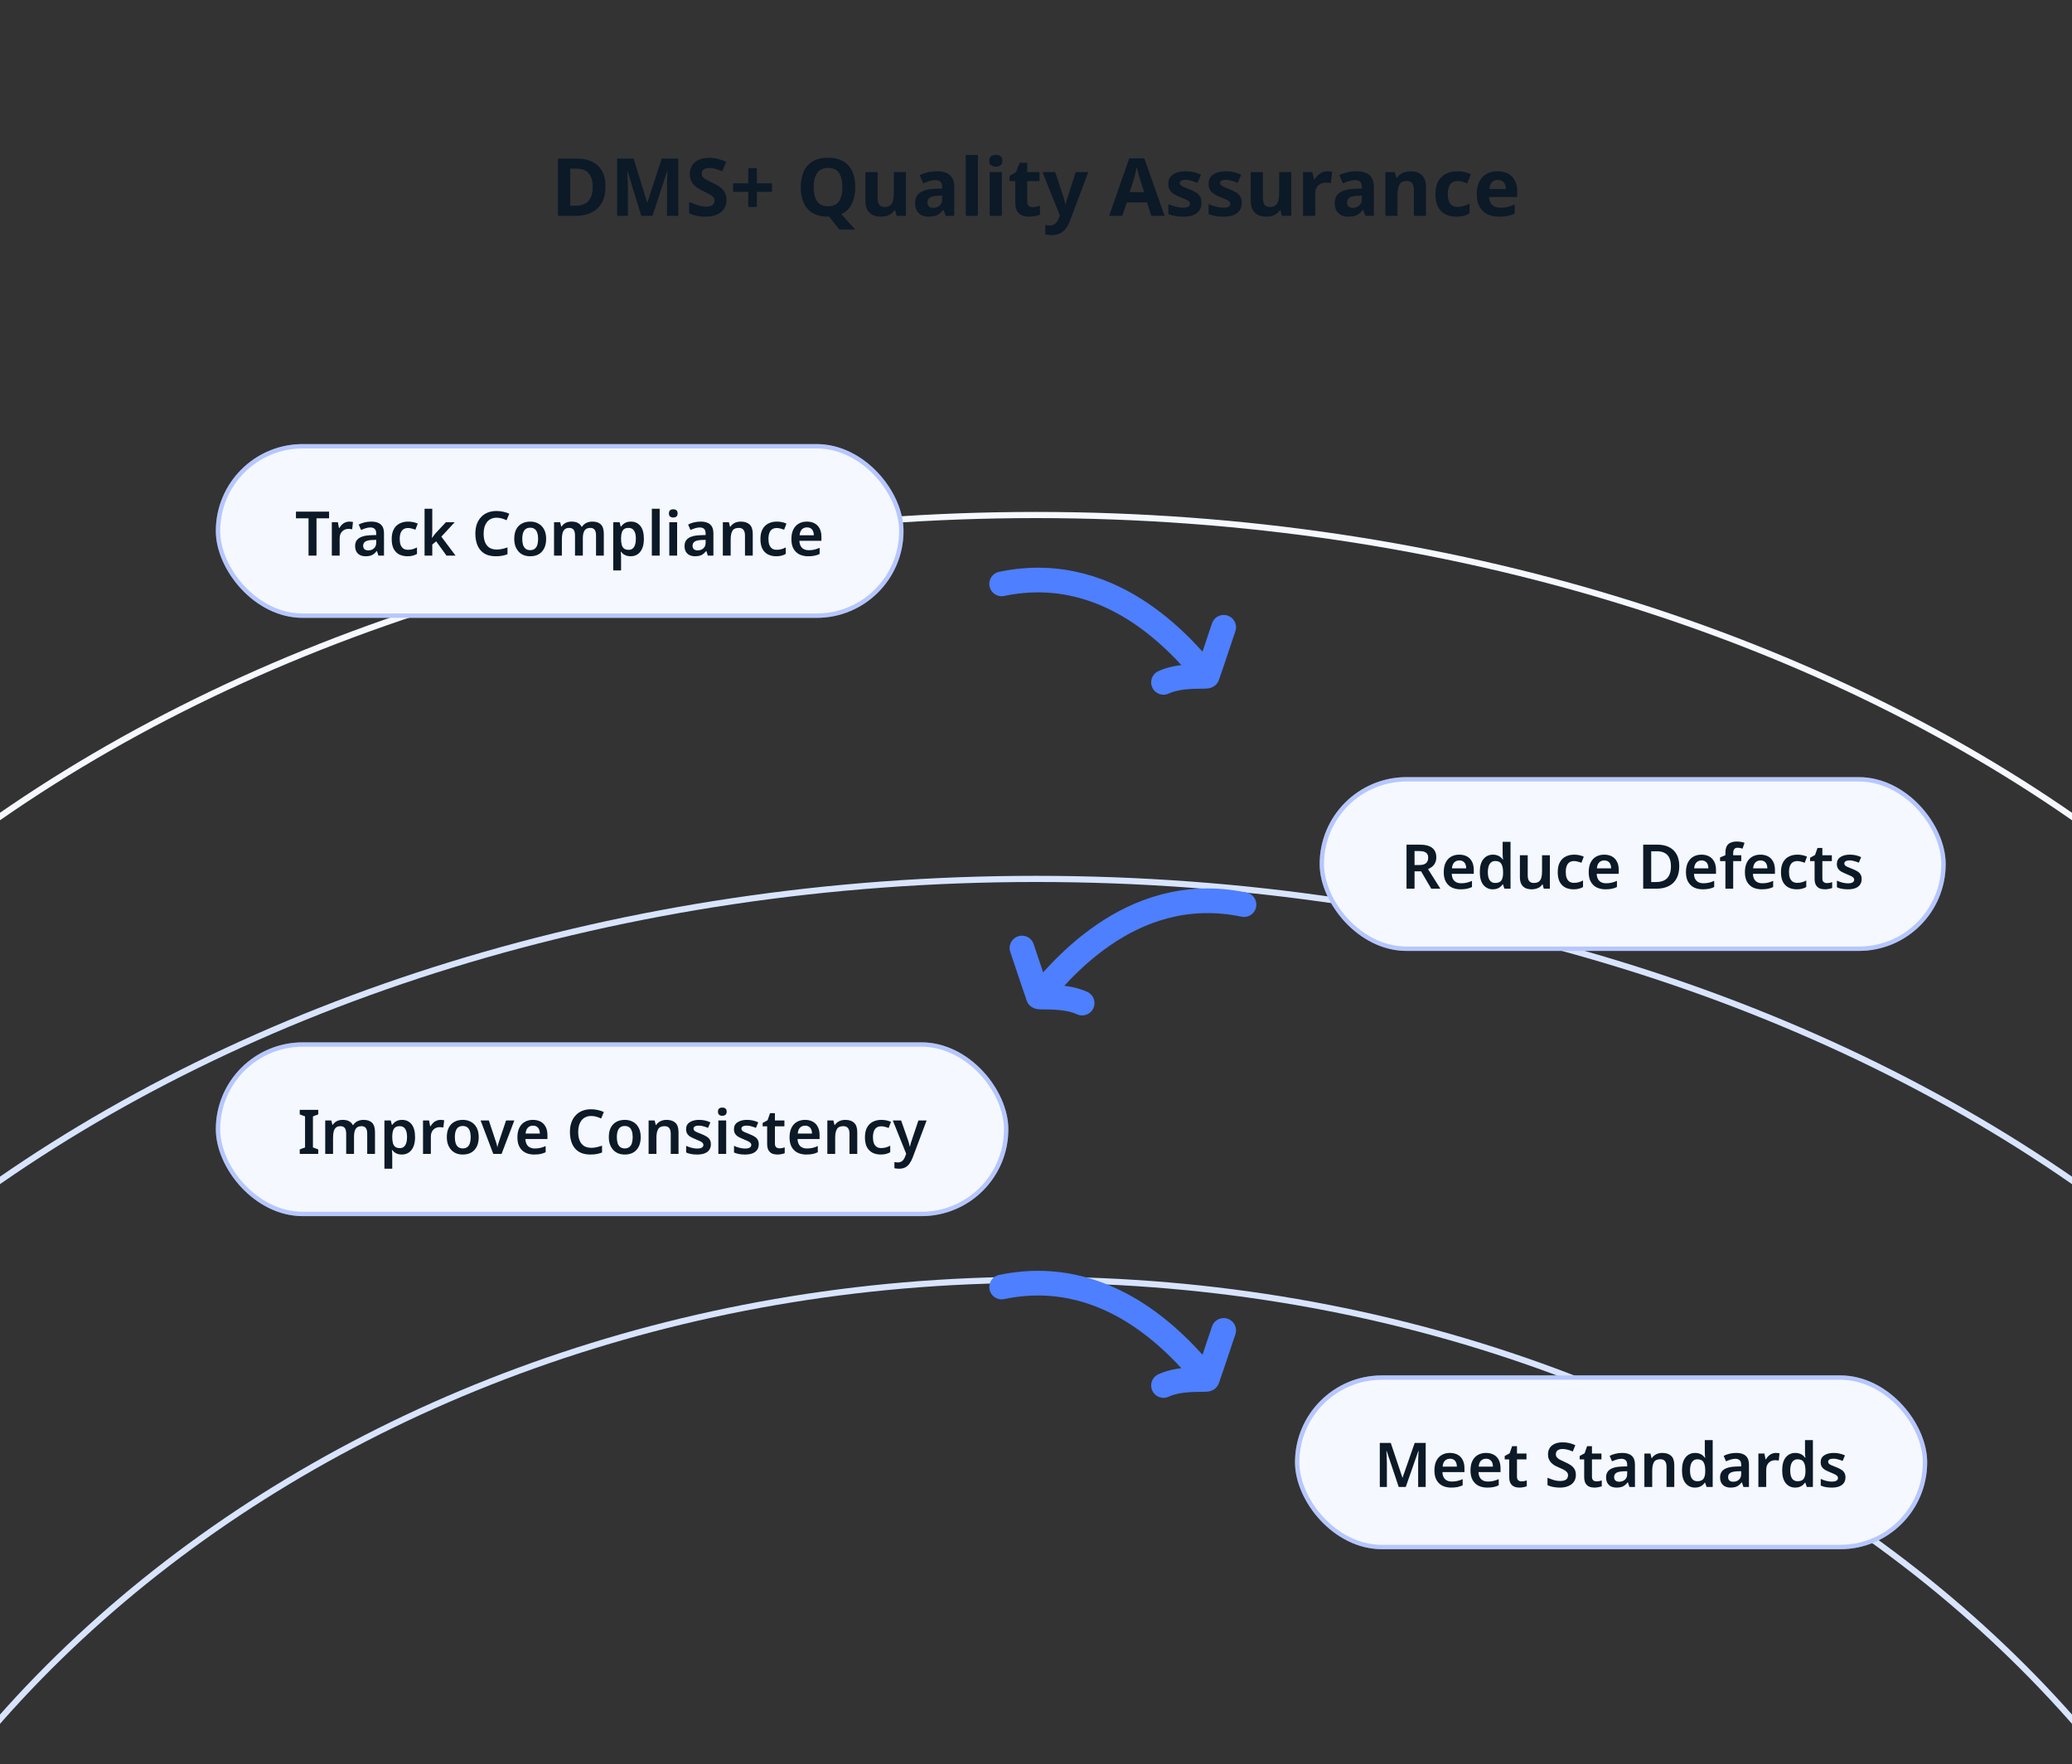 <svg width="336" height="286" viewBox="0 0 336 286" fill="none" xmlns="http://www.w3.org/2000/svg">
<rect x="0" y="0" width="336" height="286" fill="#333333" stroke="none"/>
<g clip-path="url(#clip0_135_14212)">
<path d="M168 83.5C235.285 83.5 296.179 103.34 340.24 135.393C384.302 167.446 411.5 211.684 411.5 260.5C411.5 309.316 384.302 353.554 340.24 385.607C296.179 417.66 235.285 437.5 168 437.5C100.715 437.5 39.821 417.66 -4.24 385.607C-48.302 353.554 -75.5 309.316 -75.5 260.5C-75.5 211.684 -48.302 167.446 -4.24 135.393C39.821 103.34 100.715 83.5 168 83.5Z" stroke="#F5F8FF"/>
<path d="M168 142.5C235.285 142.5 296.179 162.34 340.24 194.393C384.302 226.446 411.5 270.684 411.5 319.5C411.5 368.316 384.302 412.554 340.24 444.607C296.179 476.66 235.285 496.5 168 496.5C100.715 496.5 39.821 476.66 -4.24 444.607C-48.302 412.554 -75.5 368.316 -75.5 319.5C-75.5 270.684 -48.302 226.446 -4.24 194.393C39.821 162.34 100.715 142.5 168 142.5Z" stroke="#D8E4FD"/>
<path d="M98.192 30.203C98.192 31.269 97.993 32.157 97.594 32.868C97.195 33.579 96.632 34.112 95.904 34.467C95.185 34.822 94.322 35 93.317 35H90.483V25.718H93.551C94.53 25.718 95.362 25.891 96.047 26.238C96.74 26.576 97.269 27.079 97.633 27.746C98.006 28.413 98.192 29.232 98.192 30.203ZM96.112 30.281C96.112 29.614 96.012 29.063 95.813 28.63C95.622 28.197 95.332 27.876 94.942 27.668C94.552 27.451 94.071 27.343 93.499 27.343H92.472V33.362H93.304C94.257 33.362 94.964 33.106 95.423 32.595C95.882 32.084 96.112 31.312 96.112 30.281ZM103.995 35L101.759 27.72H101.707C101.716 27.893 101.729 28.153 101.746 28.5C101.764 28.847 101.781 29.219 101.798 29.618C101.816 30.008 101.824 30.363 101.824 30.684V35H100.069V25.718H102.747L104.944 32.816H104.983L107.31 25.718H109.988V35H108.155V30.606C108.155 30.311 108.16 29.973 108.168 29.592C108.186 29.211 108.199 28.851 108.207 28.513C108.225 28.166 108.238 27.906 108.246 27.733H108.194L105.802 35H103.995ZM117.806 32.426C117.806 32.972 117.672 33.449 117.403 33.856C117.134 34.263 116.744 34.58 116.233 34.805C115.73 35.022 115.115 35.13 114.387 35.13C114.066 35.13 113.75 35.108 113.438 35.065C113.135 35.022 112.84 34.961 112.554 34.883C112.277 34.796 112.012 34.692 111.761 34.571V32.738C112.203 32.929 112.658 33.106 113.126 33.271C113.603 33.427 114.075 33.505 114.543 33.505C114.864 33.505 115.119 33.462 115.31 33.375C115.509 33.288 115.652 33.171 115.739 33.024C115.834 32.877 115.882 32.708 115.882 32.517C115.882 32.283 115.8 32.084 115.635 31.919C115.479 31.754 115.267 31.603 114.998 31.464C114.729 31.317 114.422 31.161 114.075 30.996C113.858 30.892 113.624 30.771 113.373 30.632C113.122 30.485 112.879 30.307 112.645 30.099C112.42 29.882 112.233 29.622 112.086 29.319C111.939 29.016 111.865 28.652 111.865 28.227C111.865 27.672 111.991 27.2 112.242 26.81C112.502 26.411 112.866 26.108 113.334 25.9C113.811 25.692 114.37 25.588 115.011 25.588C115.496 25.588 115.956 25.644 116.389 25.757C116.831 25.87 117.29 26.03 117.767 26.238L117.13 27.772C116.705 27.599 116.324 27.464 115.986 27.369C115.648 27.274 115.301 27.226 114.946 27.226C114.703 27.226 114.495 27.265 114.322 27.343C114.149 27.421 114.014 27.529 113.919 27.668C113.832 27.807 113.789 27.971 113.789 28.162C113.789 28.379 113.854 28.565 113.984 28.721C114.114 28.868 114.309 29.011 114.569 29.15C114.829 29.289 115.154 29.453 115.544 29.644C116.021 29.869 116.424 30.103 116.753 30.346C117.091 30.589 117.351 30.875 117.533 31.204C117.715 31.533 117.806 31.941 117.806 32.426ZM122.73 29.722H125.187V31.113H122.73V33.557H121.339V31.113H118.882V29.722H121.339V27.252H122.73V29.722ZM138.695 30.346C138.695 31.031 138.612 31.663 138.448 32.244C138.283 32.816 138.036 33.314 137.707 33.739C137.377 34.155 136.948 34.48 136.42 34.714L138.669 37.21H136.108L134.457 35.13C134.431 35.13 134.4 35.13 134.366 35.13C134.331 35.13 134.301 35.13 134.275 35.13C133.521 35.13 132.862 35.017 132.299 34.792C131.744 34.567 131.285 34.242 130.921 33.817C130.565 33.392 130.297 32.89 130.115 32.309C129.941 31.72 129.855 31.061 129.855 30.333C129.855 29.371 130.011 28.535 130.323 27.824C130.643 27.113 131.129 26.563 131.779 26.173C132.437 25.774 133.274 25.575 134.288 25.575C135.293 25.575 136.121 25.774 136.771 26.173C137.429 26.563 137.915 27.118 138.227 27.837C138.539 28.548 138.695 29.384 138.695 30.346ZM131.948 30.346C131.948 30.987 132.026 31.542 132.182 32.01C132.346 32.478 132.602 32.838 132.949 33.089C133.295 33.332 133.737 33.453 134.275 33.453C134.829 33.453 135.276 33.332 135.614 33.089C135.96 32.838 136.212 32.478 136.368 32.01C136.524 31.542 136.602 30.987 136.602 30.346C136.602 29.375 136.424 28.613 136.069 28.058C135.713 27.503 135.12 27.226 134.288 27.226C133.742 27.226 133.295 27.352 132.949 27.603C132.602 27.854 132.346 28.214 132.182 28.682C132.026 29.141 131.948 29.696 131.948 30.346ZM146.911 27.902V35H145.403L145.156 34.09H145.039C144.892 34.333 144.701 34.532 144.467 34.688C144.242 34.844 143.99 34.957 143.713 35.026C143.444 35.095 143.158 35.13 142.855 35.13C142.352 35.13 141.91 35.039 141.529 34.857C141.156 34.675 140.862 34.393 140.645 34.012C140.437 33.631 140.333 33.137 140.333 32.53V27.902H142.309V32.036C142.309 32.539 142.396 32.92 142.569 33.18C142.751 33.431 143.037 33.557 143.427 33.557C143.826 33.557 144.133 33.47 144.35 33.297C144.575 33.115 144.731 32.851 144.818 32.504C144.905 32.157 144.948 31.733 144.948 31.23V27.902H146.911ZM151.999 27.772C152.892 27.772 153.572 27.984 154.04 28.409C154.508 28.825 154.742 29.445 154.742 30.268V35H153.377L153 34.038H152.948C152.749 34.289 152.541 34.497 152.324 34.662C152.116 34.827 151.873 34.944 151.596 35.013C151.319 35.091 150.981 35.13 150.582 35.13C150.166 35.13 149.793 35.052 149.464 34.896C149.135 34.731 148.875 34.484 148.684 34.155C148.493 33.826 148.398 33.41 148.398 32.907C148.398 32.162 148.667 31.603 149.204 31.23C149.741 30.857 150.543 30.649 151.609 30.606L152.792 30.567V30.346C152.792 29.921 152.697 29.627 152.506 29.462C152.315 29.289 152.047 29.202 151.7 29.202C151.379 29.202 151.05 29.254 150.712 29.358C150.374 29.462 150.04 29.588 149.711 29.735L149.139 28.396C149.512 28.205 149.936 28.054 150.413 27.941C150.898 27.828 151.427 27.772 151.999 27.772ZM152.051 31.75C151.436 31.767 151.007 31.867 150.764 32.049C150.521 32.231 150.4 32.487 150.4 32.816C150.4 33.119 150.482 33.345 150.647 33.492C150.82 33.631 151.046 33.7 151.323 33.7C151.739 33.7 152.086 33.579 152.363 33.336C152.649 33.093 152.792 32.747 152.792 32.296V31.711L152.051 31.75ZM158.572 35H156.609V25.12H158.572V35ZM162.457 27.902V35H160.494V27.902H162.457ZM161.482 25.107C161.768 25.107 162.015 25.176 162.223 25.315C162.44 25.445 162.548 25.696 162.548 26.069C162.548 26.424 162.44 26.671 162.223 26.81C162.015 26.949 161.768 27.018 161.482 27.018C161.188 27.018 160.936 26.949 160.728 26.81C160.52 26.671 160.416 26.424 160.416 26.069C160.416 25.696 160.52 25.445 160.728 25.315C160.936 25.176 161.188 25.107 161.482 25.107ZM167.421 33.583C167.638 33.583 167.846 33.561 168.045 33.518C168.244 33.475 168.444 33.423 168.643 33.362V34.805C168.435 34.892 168.175 34.965 167.863 35.026C167.56 35.095 167.226 35.13 166.862 35.13C166.437 35.13 166.056 35.061 165.718 34.922C165.389 34.783 165.124 34.545 164.925 34.207C164.734 33.86 164.639 33.384 164.639 32.777V29.358H163.716V28.539L164.782 27.889L165.341 26.394H166.576V27.902H168.565V29.358H166.576V32.777C166.576 33.046 166.654 33.249 166.81 33.388C166.966 33.518 167.17 33.583 167.421 33.583ZM169.054 27.902H171.121L172.46 31.958C172.503 32.088 172.542 32.222 172.577 32.361C172.62 32.491 172.655 32.625 172.681 32.764C172.715 32.903 172.741 33.037 172.759 33.167H172.811C172.837 32.985 172.88 32.786 172.941 32.569C173.01 32.352 173.075 32.149 173.136 31.958L174.449 27.902H176.477L173.565 35.65C173.374 36.179 173.144 36.625 172.876 36.989C172.616 37.362 172.295 37.643 171.914 37.834C171.532 38.025 171.06 38.12 170.497 38.12C170.28 38.12 170.089 38.107 169.925 38.081C169.76 38.064 169.621 38.042 169.509 38.016V36.469C169.604 36.486 169.717 36.504 169.847 36.521C169.985 36.538 170.128 36.547 170.276 36.547C170.544 36.547 170.77 36.491 170.952 36.378C171.134 36.274 171.285 36.131 171.407 35.949C171.528 35.776 171.632 35.576 171.719 35.351L171.875 34.948L169.054 27.902ZM186.708 35L185.993 32.816H182.717L182.002 35H179.857L183.12 25.679H185.564L188.853 35H186.708ZM184.888 29.137C184.854 29.007 184.797 28.812 184.719 28.552C184.65 28.292 184.581 28.028 184.511 27.759C184.442 27.482 184.386 27.256 184.342 27.083C184.308 27.282 184.256 27.512 184.186 27.772C184.126 28.032 184.065 28.283 184.004 28.526C183.944 28.769 183.892 28.972 183.848 29.137L183.185 31.152H185.538L184.888 29.137ZM194.838 32.907C194.838 33.358 194.73 33.752 194.513 34.09C194.305 34.419 193.985 34.675 193.551 34.857C193.118 35.039 192.568 35.13 191.9 35.13C191.398 35.13 190.956 35.095 190.574 35.026C190.193 34.965 189.825 34.861 189.469 34.714V33.089C189.851 33.271 190.262 33.414 190.704 33.518C191.146 33.622 191.528 33.674 191.848 33.674C192.247 33.674 192.533 33.618 192.706 33.505C192.888 33.392 192.979 33.241 192.979 33.05C192.979 32.92 192.936 32.803 192.849 32.699C192.763 32.595 192.602 32.487 192.368 32.374C192.134 32.261 191.805 32.123 191.38 31.958C190.956 31.785 190.6 31.607 190.314 31.425C190.028 31.234 189.812 31.009 189.664 30.749C189.526 30.489 189.456 30.164 189.456 29.774C189.456 29.124 189.712 28.63 190.223 28.292C190.743 27.945 191.428 27.772 192.277 27.772C192.737 27.772 193.161 27.82 193.551 27.915C193.95 28.01 194.349 28.145 194.747 28.318L194.188 29.657C193.859 29.51 193.521 29.388 193.174 29.293C192.828 29.198 192.52 29.15 192.251 29.15C191.957 29.15 191.727 29.198 191.562 29.293C191.398 29.38 191.315 29.505 191.315 29.67C191.315 29.791 191.359 29.9 191.445 29.995C191.541 30.09 191.701 30.19 191.926 30.294C192.16 30.398 192.485 30.532 192.901 30.697C193.326 30.862 193.681 31.039 193.967 31.23C194.253 31.412 194.47 31.637 194.617 31.906C194.765 32.166 194.838 32.5 194.838 32.907ZM201.364 32.907C201.364 33.358 201.255 33.752 201.039 34.09C200.831 34.419 200.51 34.675 200.077 34.857C199.643 35.039 199.093 35.13 198.426 35.13C197.923 35.13 197.481 35.095 197.1 35.026C196.718 34.965 196.35 34.861 195.995 34.714V33.089C196.376 33.271 196.788 33.414 197.23 33.518C197.672 33.622 198.053 33.674 198.374 33.674C198.772 33.674 199.058 33.618 199.232 33.505C199.414 33.392 199.505 33.241 199.505 33.05C199.505 32.92 199.461 32.803 199.375 32.699C199.288 32.595 199.128 32.487 198.894 32.374C198.66 32.261 198.33 32.123 197.906 31.958C197.481 31.785 197.126 31.607 196.84 31.425C196.554 31.234 196.337 31.009 196.19 30.749C196.051 30.489 195.982 30.164 195.982 29.774C195.982 29.124 196.237 28.63 196.749 28.292C197.269 27.945 197.953 27.772 198.803 27.772C199.262 27.772 199.687 27.82 200.077 27.915C200.475 28.01 200.874 28.145 201.273 28.318L200.714 29.657C200.384 29.51 200.046 29.388 199.7 29.293C199.353 29.198 199.045 29.15 198.777 29.15C198.482 29.15 198.252 29.198 198.088 29.293C197.923 29.38 197.841 29.505 197.841 29.67C197.841 29.791 197.884 29.9 197.971 29.995C198.066 30.09 198.226 30.19 198.452 30.294C198.686 30.398 199.011 30.532 199.427 30.697C199.851 30.862 200.207 31.039 200.493 31.23C200.779 31.412 200.995 31.637 201.143 31.906C201.29 32.166 201.364 32.5 201.364 32.907ZM209.397 27.902V35H207.889L207.642 34.09H207.525C207.378 34.333 207.187 34.532 206.953 34.688C206.728 34.844 206.477 34.957 206.199 35.026C205.931 35.095 205.645 35.13 205.341 35.13C204.839 35.13 204.397 35.039 204.015 34.857C203.643 34.675 203.348 34.393 203.131 34.012C202.923 33.631 202.819 33.137 202.819 32.53V27.902H204.795V32.036C204.795 32.539 204.882 32.92 205.055 33.18C205.237 33.431 205.523 33.557 205.913 33.557C206.312 33.557 206.62 33.47 206.836 33.297C207.062 33.115 207.218 32.851 207.304 32.504C207.391 32.157 207.434 31.733 207.434 31.23V27.902H209.397ZM215.239 27.772C215.369 27.772 215.508 27.781 215.655 27.798C215.811 27.807 215.933 27.824 216.019 27.85L215.824 29.683C215.729 29.666 215.616 29.648 215.486 29.631C215.356 29.614 215.2 29.605 215.018 29.605C214.819 29.605 214.615 29.635 214.407 29.696C214.208 29.757 214.022 29.856 213.848 29.995C213.675 30.134 213.536 30.316 213.432 30.541C213.328 30.766 213.276 31.052 213.276 31.399V35H211.313V27.902H212.808L213.094 29.098H213.185C213.324 28.847 213.497 28.621 213.705 28.422C213.913 28.223 214.147 28.067 214.407 27.954C214.667 27.833 214.945 27.772 215.239 27.772ZM220.046 27.772C220.938 27.772 221.619 27.984 222.087 28.409C222.555 28.825 222.789 29.445 222.789 30.268V35H221.424L221.047 34.038H220.995C220.795 34.289 220.587 34.497 220.371 34.662C220.163 34.827 219.92 34.944 219.643 35.013C219.365 35.091 219.027 35.13 218.629 35.13C218.213 35.13 217.84 35.052 217.511 34.896C217.181 34.731 216.921 34.484 216.731 34.155C216.54 33.826 216.445 33.41 216.445 32.907C216.445 32.162 216.713 31.603 217.251 31.23C217.788 30.857 218.59 30.649 219.656 30.606L220.839 30.567V30.346C220.839 29.921 220.743 29.627 220.553 29.462C220.362 29.289 220.093 29.202 219.747 29.202C219.426 29.202 219.097 29.254 218.759 29.358C218.421 29.462 218.087 29.588 217.758 29.735L217.186 28.396C217.558 28.205 217.983 28.054 218.46 27.941C218.945 27.828 219.474 27.772 220.046 27.772ZM220.098 31.75C219.482 31.767 219.053 31.867 218.811 32.049C218.568 32.231 218.447 32.487 218.447 32.816C218.447 33.119 218.529 33.345 218.694 33.492C218.867 33.631 219.092 33.7 219.37 33.7C219.786 33.7 220.132 33.579 220.41 33.336C220.696 33.093 220.839 32.747 220.839 32.296V31.711L220.098 31.75ZM228.712 27.772C229.492 27.772 230.107 27.976 230.558 28.383C231.009 28.79 231.234 29.453 231.234 30.372V35H229.284V30.866C229.284 30.355 229.189 29.973 228.998 29.722C228.816 29.462 228.53 29.332 228.14 29.332C227.551 29.332 227.148 29.536 226.931 29.943C226.723 30.342 226.619 30.918 226.619 31.672V35H224.656V27.902H226.164L226.437 28.851H226.515C226.671 28.617 226.857 28.422 227.074 28.266C227.299 28.101 227.546 27.98 227.815 27.902C228.092 27.815 228.391 27.772 228.712 27.772ZM236.205 35.13C235.52 35.13 234.918 35.004 234.398 34.753C233.887 34.493 233.488 34.094 233.202 33.557C232.916 33.011 232.773 32.322 232.773 31.49C232.773 30.615 232.929 29.904 233.241 29.358C233.553 28.812 233.978 28.413 234.515 28.162C235.052 27.902 235.663 27.772 236.348 27.772C236.764 27.772 237.154 27.815 237.518 27.902C237.891 27.989 238.22 28.106 238.506 28.253L237.921 29.735C237.661 29.622 237.397 29.531 237.128 29.462C236.868 29.384 236.608 29.345 236.348 29.345C236.01 29.345 235.724 29.423 235.49 29.579C235.256 29.735 235.078 29.973 234.957 30.294C234.836 30.606 234.775 31 234.775 31.477C234.775 31.945 234.836 32.331 234.957 32.634C235.078 32.937 235.256 33.167 235.49 33.323C235.724 33.47 236.001 33.544 236.322 33.544C236.695 33.544 237.046 33.496 237.375 33.401C237.704 33.297 238.016 33.163 238.311 32.998V34.597C238.034 34.762 237.726 34.892 237.388 34.987C237.059 35.082 236.664 35.13 236.205 35.13ZM242.843 27.772C243.502 27.772 244.07 27.898 244.546 28.149C245.023 28.392 245.387 28.756 245.638 29.241C245.898 29.718 246.028 30.303 246.028 30.996V31.945H241.465C241.483 32.482 241.647 32.907 241.959 33.219C242.271 33.522 242.718 33.674 243.298 33.674C243.74 33.674 244.143 33.631 244.507 33.544C244.871 33.457 245.244 33.327 245.625 33.154V34.623C245.279 34.796 244.91 34.922 244.52 35C244.139 35.087 243.662 35.13 243.09 35.13C242.388 35.13 241.764 35 241.218 34.74C240.681 34.48 240.256 34.081 239.944 33.544C239.632 32.998 239.476 32.318 239.476 31.503C239.476 30.671 239.615 29.982 239.892 29.436C240.178 28.881 240.573 28.465 241.075 28.188C241.587 27.911 242.176 27.772 242.843 27.772ZM242.895 29.163C242.505 29.163 242.189 29.289 241.946 29.54C241.704 29.783 241.561 30.147 241.517 30.632H244.195C244.195 30.346 244.148 30.095 244.052 29.878C243.957 29.661 243.81 29.488 243.61 29.358C243.42 29.228 243.181 29.163 242.895 29.163Z" fill="#0C1927"/>
<path d="M168 207.5C283.786 207.5 377.5 286.821 377.5 384.5C377.5 482.179 283.786 561.5 168 561.5C52.214 561.5 -41.5 482.179 -41.5 384.5C-41.5 286.821 52.214 207.5 168 207.5Z" stroke="#D8E4FD"/>
<path d="M162.428 94.668C181.358 90.705 193.171 106.816 195.784 109.535" stroke="#4D7FFF" stroke-width="4" stroke-linecap="round" stroke-linejoin="round"/>
<path d="M198.437 101.704C196.731 106.826 195.834 109.457 195.745 109.598C195.613 109.808 191.539 109.306 188.677 110.634" stroke="#4D7FFF" stroke-width="4" stroke-linecap="round" stroke-linejoin="round"/>
<path d="M162.428 208.668C181.358 204.705 193.171 220.816 195.784 223.535" stroke="#4D7FFF" stroke-width="4" stroke-linecap="round" stroke-linejoin="round"/>
<path d="M198.437 215.704C196.731 220.826 195.834 223.457 195.745 223.598C195.613 223.808 191.539 223.306 188.677 224.634" stroke="#4D7FFF" stroke-width="4" stroke-linecap="round" stroke-linejoin="round"/>
<path d="M201.732 146.668C182.802 142.705 170.989 158.816 168.376 161.535" stroke="#4D7FFF" stroke-width="4" stroke-linecap="round" stroke-linejoin="round"/>
<path d="M165.723 153.704C167.429 158.826 168.327 161.457 168.415 161.598C168.547 161.808 172.621 161.306 175.484 162.634" stroke="#4D7FFF" stroke-width="4" stroke-linecap="round" stroke-linejoin="round"/>
<rect x="35" y="72" width="111.517" height="28.176" rx="14.088" fill="#F5F8FF"/>
<rect x="35.354" y="72.354" width="110.808" height="27.467" rx="13.734" stroke="#305EFF" stroke-opacity="0.32" stroke-width="0.709"/>
<path d="M51.324 90.088H50.033V84.038H47.993V82.948H53.364V84.038H51.324V90.088ZM56.629 84.568C56.729 84.568 56.836 84.575 56.949 84.588C57.069 84.595 57.166 84.608 57.239 84.628L57.109 85.808C57.029 85.795 56.935 85.781 56.829 85.768C56.729 85.755 56.619 85.748 56.499 85.748C56.325 85.748 56.156 85.778 55.989 85.838C55.822 85.898 55.669 85.992 55.529 86.118C55.389 86.245 55.279 86.405 55.199 86.598C55.119 86.785 55.079 87.011 55.079 87.278V90.088H53.809V84.668H54.789L54.969 85.608H55.029C55.136 85.415 55.269 85.238 55.429 85.078C55.589 84.918 55.769 84.795 55.969 84.708C56.175 84.615 56.395 84.568 56.629 84.568ZM60.229 84.568C60.903 84.568 61.409 84.725 61.749 85.038C62.096 85.345 62.269 85.815 62.269 86.448V90.088H61.369L61.129 89.338H61.089C60.936 89.531 60.776 89.692 60.609 89.818C60.449 89.945 60.263 90.038 60.049 90.098C59.836 90.158 59.579 90.188 59.279 90.188C58.959 90.188 58.669 90.128 58.409 90.008C58.156 89.888 57.956 89.705 57.809 89.458C57.663 89.212 57.589 88.898 57.589 88.518C57.589 87.965 57.796 87.545 58.209 87.258C58.629 86.965 59.259 86.805 60.099 86.778L61.009 86.748V86.518C61.009 86.151 60.926 85.895 60.759 85.748C60.593 85.595 60.363 85.518 60.069 85.518C59.809 85.518 59.549 85.561 59.289 85.648C59.036 85.728 58.789 85.822 58.549 85.928L58.169 85.048C58.436 84.901 58.746 84.785 59.099 84.698C59.453 84.612 59.829 84.568 60.229 84.568ZM60.349 87.548C59.803 87.575 59.423 87.668 59.209 87.828C58.996 87.981 58.889 88.201 58.889 88.488C58.889 88.742 58.966 88.931 59.119 89.058C59.273 89.178 59.469 89.238 59.709 89.238C60.076 89.238 60.383 89.132 60.629 88.918C60.883 88.705 61.009 88.395 61.009 87.988V87.528L60.349 87.548ZM66.089 90.188C65.582 90.188 65.136 90.091 64.749 89.898C64.362 89.698 64.059 89.395 63.839 88.988C63.626 88.575 63.519 88.048 63.519 87.408C63.519 86.742 63.636 86.201 63.869 85.788C64.102 85.368 64.419 85.061 64.819 84.868C65.219 84.668 65.672 84.568 66.179 84.568C66.479 84.568 66.766 84.598 67.039 84.658C67.312 84.718 67.546 84.798 67.739 84.898L67.359 85.888C67.179 85.815 66.986 85.751 66.779 85.698C66.572 85.638 66.369 85.608 66.169 85.608C65.876 85.608 65.626 85.675 65.419 85.808C65.219 85.942 65.069 86.141 64.969 86.408C64.869 86.668 64.819 86.998 64.819 87.398C64.819 87.778 64.869 88.098 64.969 88.358C65.076 88.618 65.226 88.815 65.419 88.948C65.619 89.075 65.859 89.138 66.139 89.138C66.426 89.138 66.689 89.105 66.929 89.038C67.176 88.965 67.406 88.871 67.619 88.758V89.818C67.419 89.931 67.196 90.022 66.949 90.088C66.709 90.155 66.422 90.188 66.089 90.188ZM70.099 86.098C70.099 86.272 70.092 86.455 70.079 86.648C70.065 86.835 70.052 87.018 70.039 87.198H70.069C70.122 87.118 70.185 87.031 70.259 86.938C70.332 86.838 70.405 86.742 70.479 86.648C70.559 86.548 70.635 86.458 70.709 86.378L72.309 84.668H73.739L71.569 87.008L73.879 90.088H72.409L70.729 87.768L70.099 88.288V90.088H68.849V82.488H70.099V86.098ZM80.515 83.938C80.195 83.938 79.905 83.998 79.645 84.118C79.385 84.231 79.165 84.401 78.985 84.628C78.805 84.855 78.665 85.128 78.565 85.448C78.472 85.768 78.425 86.128 78.425 86.528C78.425 87.061 78.502 87.522 78.655 87.908C78.815 88.295 79.052 88.591 79.365 88.798C79.685 88.998 80.082 89.098 80.555 89.098C80.868 89.098 81.165 89.065 81.445 88.998C81.732 88.931 82.015 88.852 82.295 88.758V89.858C82.015 89.972 81.722 90.055 81.415 90.108C81.115 90.162 80.772 90.188 80.385 90.188C79.645 90.188 79.028 90.038 78.535 89.738C78.049 89.431 77.685 89.005 77.445 88.458C77.205 87.905 77.085 87.258 77.085 86.518C77.085 85.978 77.159 85.485 77.305 85.038C77.459 84.591 77.682 84.205 77.975 83.878C78.269 83.545 78.629 83.291 79.055 83.118C79.482 82.938 79.972 82.848 80.525 82.848C80.885 82.848 81.242 82.888 81.595 82.968C81.955 83.041 82.285 83.151 82.585 83.298L82.145 84.348C81.905 84.235 81.652 84.138 81.385 84.058C81.118 83.978 80.829 83.938 80.515 83.938ZM88.562 87.368C88.562 87.815 88.502 88.215 88.382 88.568C88.262 88.915 88.089 89.212 87.862 89.458C87.642 89.698 87.369 89.882 87.042 90.008C86.722 90.128 86.362 90.188 85.962 90.188C85.589 90.188 85.245 90.128 84.932 90.008C84.619 89.882 84.349 89.698 84.122 89.458C83.895 89.212 83.715 88.915 83.582 88.568C83.455 88.215 83.392 87.815 83.392 87.368C83.392 86.761 83.495 86.251 83.702 85.838C83.915 85.425 84.215 85.112 84.602 84.898C84.989 84.678 85.452 84.568 85.992 84.568C86.499 84.568 86.942 84.678 87.322 84.898C87.709 85.112 88.012 85.425 88.232 85.838C88.452 86.251 88.562 86.761 88.562 87.368ZM84.692 87.368C84.692 87.742 84.735 88.068 84.822 88.348C84.915 88.621 85.055 88.832 85.242 88.978C85.435 89.125 85.682 89.198 85.982 89.198C86.282 89.198 86.525 89.125 86.712 88.978C86.905 88.832 87.045 88.621 87.132 88.348C87.219 88.068 87.262 87.742 87.262 87.368C87.262 86.981 87.215 86.655 87.122 86.388C87.035 86.121 86.899 85.918 86.712 85.778C86.525 85.632 86.279 85.558 85.972 85.558C85.525 85.558 85.199 85.718 84.992 86.038C84.792 86.352 84.692 86.795 84.692 87.368ZM96.054 84.568C96.667 84.568 97.131 84.725 97.444 85.038C97.757 85.352 97.914 85.858 97.914 86.558V90.088H96.654V86.808C96.654 86.388 96.577 86.082 96.424 85.888C96.271 85.688 96.037 85.588 95.724 85.588C95.284 85.588 94.971 85.735 94.784 86.028C94.604 86.315 94.514 86.728 94.514 87.268V90.088H93.244V86.808C93.244 86.528 93.211 86.302 93.144 86.128C93.077 85.948 92.974 85.815 92.834 85.728C92.701 85.635 92.531 85.588 92.324 85.588C92.011 85.588 91.767 85.662 91.594 85.808C91.421 85.955 91.297 86.165 91.224 86.438C91.151 86.712 91.114 87.048 91.114 87.448V90.088H89.844V84.668H90.834L91.014 85.378H91.064C91.171 85.205 91.304 85.058 91.464 84.938C91.624 84.811 91.807 84.718 92.014 84.658C92.221 84.598 92.441 84.568 92.674 84.568C93.087 84.568 93.427 84.638 93.694 84.778C93.967 84.918 94.177 85.132 94.324 85.418H94.374C94.554 85.132 94.791 84.918 95.084 84.778C95.384 84.638 95.707 84.568 96.054 84.568ZM102.304 84.568C102.95 84.568 103.464 84.805 103.844 85.278C104.224 85.745 104.414 86.442 104.414 87.368C104.414 87.981 104.324 88.498 104.144 88.918C103.964 89.338 103.714 89.655 103.394 89.868C103.074 90.082 102.7 90.188 102.274 90.188C102.007 90.188 101.774 90.155 101.574 90.088C101.374 90.015 101.204 89.925 101.064 89.818C100.924 89.705 100.807 89.585 100.714 89.458H100.654C100.667 89.578 100.68 89.722 100.694 89.888C100.707 90.048 100.714 90.205 100.714 90.358V92.488H99.444V84.668H100.474L100.654 85.378H100.714C100.814 85.231 100.934 85.098 101.074 84.978C101.22 84.852 101.394 84.751 101.594 84.678C101.794 84.605 102.03 84.568 102.304 84.568ZM101.934 85.588C101.64 85.588 101.404 85.648 101.224 85.768C101.05 85.888 100.924 86.068 100.844 86.308C100.764 86.541 100.72 86.838 100.714 87.198V87.358C100.714 87.745 100.75 88.072 100.824 88.338C100.897 88.605 101.024 88.808 101.204 88.948C101.39 89.082 101.64 89.148 101.954 89.148C102.214 89.148 102.43 89.075 102.604 88.928C102.777 88.781 102.904 88.575 102.984 88.308C103.07 88.041 103.114 87.722 103.114 87.348C103.114 86.781 103.017 86.348 102.824 86.048C102.63 85.742 102.334 85.588 101.934 85.588ZM106.973 90.088H105.703V82.488H106.973V90.088ZM109.805 84.668V90.088H108.535V84.668H109.805ZM109.185 82.568C109.372 82.568 109.535 82.618 109.675 82.718C109.815 82.818 109.885 82.992 109.885 83.238C109.885 83.478 109.815 83.651 109.675 83.758C109.535 83.858 109.372 83.908 109.185 83.908C108.985 83.908 108.815 83.858 108.675 83.758C108.542 83.651 108.475 83.478 108.475 83.238C108.475 82.992 108.542 82.818 108.675 82.718C108.815 82.618 108.985 82.568 109.185 82.568ZM113.647 84.568C114.321 84.568 114.827 84.725 115.167 85.038C115.514 85.345 115.687 85.815 115.687 86.448V90.088H114.787L114.547 89.338H114.507C114.354 89.531 114.194 89.692 114.027 89.818C113.867 89.945 113.681 90.038 113.467 90.098C113.254 90.158 112.997 90.188 112.697 90.188C112.377 90.188 112.087 90.128 111.827 90.008C111.574 89.888 111.374 89.705 111.227 89.458C111.081 89.212 111.007 88.898 111.007 88.518C111.007 87.965 111.214 87.545 111.627 87.258C112.047 86.965 112.677 86.805 113.517 86.778L114.427 86.748V86.518C114.427 86.151 114.344 85.895 114.177 85.748C114.011 85.595 113.781 85.518 113.487 85.518C113.227 85.518 112.967 85.561 112.707 85.648C112.454 85.728 112.207 85.822 111.967 85.928L111.587 85.048C111.854 84.901 112.164 84.785 112.517 84.698C112.871 84.612 113.247 84.568 113.647 84.568ZM113.767 87.548C113.221 87.575 112.841 87.668 112.627 87.828C112.414 87.981 112.307 88.201 112.307 88.488C112.307 88.742 112.384 88.931 112.537 89.058C112.691 89.178 112.887 89.238 113.127 89.238C113.494 89.238 113.801 89.132 114.047 88.918C114.301 88.705 114.427 88.395 114.427 87.988V87.528L113.767 87.548ZM120.127 84.568C120.74 84.568 121.217 84.725 121.557 85.038C121.897 85.352 122.067 85.858 122.067 86.558V90.088H120.807V86.818C120.807 86.405 120.724 86.098 120.557 85.898C120.397 85.692 120.147 85.588 119.807 85.588C119.3 85.588 118.954 85.748 118.767 86.068C118.58 86.388 118.487 86.848 118.487 87.448V90.088H117.217V84.668H118.197L118.377 85.398H118.437C118.557 85.212 118.704 85.058 118.877 84.938C119.05 84.811 119.24 84.718 119.447 84.658C119.66 84.598 119.887 84.568 120.127 84.568ZM125.884 90.188C125.377 90.188 124.931 90.091 124.544 89.898C124.157 89.698 123.854 89.395 123.634 88.988C123.421 88.575 123.314 88.048 123.314 87.408C123.314 86.742 123.431 86.201 123.664 85.788C123.897 85.368 124.214 85.061 124.614 84.868C125.014 84.668 125.467 84.568 125.974 84.568C126.274 84.568 126.561 84.598 126.834 84.658C127.107 84.718 127.341 84.798 127.534 84.898L127.154 85.888C126.974 85.815 126.781 85.751 126.574 85.698C126.367 85.638 126.164 85.608 125.964 85.608C125.671 85.608 125.421 85.675 125.214 85.808C125.014 85.942 124.864 86.141 124.764 86.408C124.664 86.668 124.614 86.998 124.614 87.398C124.614 87.778 124.664 88.098 124.764 88.358C124.871 88.618 125.021 88.815 125.214 88.948C125.414 89.075 125.654 89.138 125.934 89.138C126.221 89.138 126.484 89.105 126.724 89.038C126.971 88.965 127.201 88.871 127.414 88.758V89.818C127.214 89.931 126.991 90.022 126.744 90.088C126.504 90.155 126.217 90.188 125.884 90.188ZM130.843 84.568C131.33 84.568 131.75 84.665 132.103 84.858C132.457 85.052 132.727 85.332 132.913 85.698C133.107 86.065 133.203 86.508 133.203 87.028V87.678H129.633C129.647 88.165 129.783 88.541 130.043 88.808C130.303 89.075 130.673 89.208 131.153 89.208C131.493 89.208 131.8 89.175 132.073 89.108C132.347 89.041 132.627 88.945 132.913 88.818V89.818C132.647 89.945 132.37 90.038 132.083 90.098C131.797 90.158 131.45 90.188 131.043 90.188C130.517 90.188 130.047 90.088 129.633 89.888C129.227 89.681 128.907 89.371 128.673 88.958C128.447 88.545 128.333 88.031 128.333 87.418C128.333 86.798 128.437 86.278 128.643 85.858C128.857 85.431 129.15 85.112 129.523 84.898C129.903 84.678 130.343 84.568 130.843 84.568ZM130.863 85.508C130.517 85.508 130.237 85.618 130.023 85.838C129.817 86.058 129.697 86.375 129.663 86.788H131.973C131.973 86.535 131.933 86.315 131.853 86.128C131.773 85.935 131.65 85.785 131.483 85.678C131.323 85.565 131.117 85.508 130.863 85.508Z" fill="#0C1927"/>
<rect x="214" y="126" width="101.517" height="28.176" rx="14.088" fill="#F5F8FF"/>
<rect x="214.354" y="126.354" width="100.808" height="27.467" rx="13.734" stroke="#305EFF" stroke-opacity="0.32" stroke-width="0.709"/>
<path d="M230.195 136.948C230.815 136.948 231.325 137.025 231.725 137.178C232.125 137.331 232.421 137.561 232.615 137.868C232.815 138.168 232.915 138.548 232.915 139.008C232.915 139.355 232.851 139.651 232.725 139.898C232.605 140.145 232.441 140.351 232.235 140.518C232.035 140.678 231.815 140.811 231.575 140.918L233.575 144.088H232.095L230.445 141.268H229.385V144.088H228.085V136.948H230.195ZM230.155 137.988H229.385V140.248H230.185C230.651 140.248 231.001 140.151 231.235 139.958C231.475 139.765 231.595 139.468 231.595 139.068C231.595 138.815 231.545 138.611 231.445 138.458C231.345 138.298 231.188 138.181 230.975 138.108C230.761 138.028 230.488 137.988 230.155 137.988ZM236.631 138.568C237.117 138.568 237.537 138.665 237.891 138.858C238.244 139.051 238.514 139.331 238.701 139.698C238.894 140.065 238.991 140.508 238.991 141.028V141.678H235.421C235.434 142.165 235.571 142.541 235.831 142.808C236.091 143.075 236.461 143.208 236.941 143.208C237.281 143.208 237.587 143.175 237.861 143.108C238.134 143.041 238.414 142.945 238.701 142.818V143.818C238.434 143.945 238.157 144.038 237.871 144.098C237.584 144.158 237.237 144.188 236.831 144.188C236.304 144.188 235.834 144.088 235.421 143.888C235.014 143.681 234.694 143.371 234.461 142.958C234.234 142.545 234.121 142.031 234.121 141.418C234.121 140.798 234.224 140.278 234.431 139.858C234.644 139.431 234.937 139.111 235.311 138.898C235.691 138.678 236.131 138.568 236.631 138.568ZM236.651 139.508C236.304 139.508 236.024 139.618 235.811 139.838C235.604 140.058 235.484 140.375 235.451 140.788H237.761C237.761 140.535 237.721 140.315 237.641 140.128C237.561 139.935 237.437 139.785 237.271 139.678C237.111 139.565 236.904 139.508 236.651 139.508ZM242.08 144.188C241.454 144.188 240.944 143.951 240.55 143.478C240.164 143.005 239.97 142.308 239.97 141.388C239.97 140.455 240.167 139.751 240.56 139.278C240.954 138.805 241.47 138.568 242.11 138.568C242.377 138.568 242.607 138.605 242.8 138.678C243 138.745 243.174 138.838 243.32 138.958C243.467 139.078 243.59 139.211 243.69 139.358H243.74C243.727 139.251 243.71 139.101 243.69 138.908C243.677 138.708 243.67 138.531 243.67 138.378V136.488H244.95V144.088H243.96L243.72 143.378H243.67C243.57 143.525 243.447 143.661 243.3 143.788C243.16 143.908 242.987 144.005 242.78 144.078C242.58 144.151 242.347 144.188 242.08 144.188ZM242.46 143.158C242.927 143.158 243.257 143.028 243.45 142.768C243.644 142.501 243.74 142.098 243.74 141.558V141.398C243.74 140.818 243.647 140.375 243.46 140.068C243.28 139.755 242.944 139.598 242.45 139.598C242.07 139.598 241.777 139.758 241.57 140.078C241.37 140.391 241.27 140.835 241.27 141.408C241.27 141.981 241.37 142.418 241.57 142.718C241.777 143.011 242.074 143.158 242.46 143.158ZM251.33 138.668V144.088H250.34L250.16 143.388H250.1C249.987 143.575 249.84 143.728 249.66 143.848C249.48 143.961 249.283 144.045 249.07 144.098C248.863 144.158 248.643 144.188 248.41 144.188C248.01 144.188 247.663 144.121 247.37 143.988C247.077 143.848 246.853 143.631 246.7 143.338C246.547 143.045 246.47 142.668 246.47 142.208V138.668H247.74V141.948C247.74 142.348 247.82 142.651 247.98 142.858C248.14 143.058 248.39 143.158 248.73 143.158C249.07 143.158 249.337 143.088 249.53 142.948C249.723 142.808 249.86 142.601 249.94 142.328C250.02 142.048 250.06 141.708 250.06 141.308V138.668H251.33ZM255.177 144.188C254.67 144.188 254.224 144.091 253.837 143.898C253.45 143.698 253.147 143.395 252.927 142.988C252.714 142.575 252.607 142.048 252.607 141.408C252.607 140.741 252.724 140.201 252.957 139.788C253.19 139.368 253.507 139.061 253.907 138.868C254.307 138.668 254.76 138.568 255.267 138.568C255.567 138.568 255.854 138.598 256.127 138.658C256.4 138.718 256.634 138.798 256.827 138.898L256.447 139.888C256.267 139.815 256.074 139.751 255.867 139.698C255.66 139.638 255.457 139.608 255.257 139.608C254.964 139.608 254.714 139.675 254.507 139.808C254.307 139.941 254.157 140.141 254.057 140.408C253.957 140.668 253.907 140.998 253.907 141.398C253.907 141.778 253.957 142.098 254.057 142.358C254.164 142.618 254.314 142.815 254.507 142.948C254.707 143.075 254.947 143.138 255.227 143.138C255.514 143.138 255.777 143.105 256.017 143.038C256.264 142.965 256.494 142.871 256.707 142.758V143.818C256.507 143.931 256.284 144.021 256.037 144.088C255.797 144.155 255.51 144.188 255.177 144.188ZM260.136 138.568C260.623 138.568 261.043 138.665 261.396 138.858C261.75 139.051 262.02 139.331 262.206 139.698C262.4 140.065 262.496 140.508 262.496 141.028V141.678H258.926C258.94 142.165 259.076 142.541 259.336 142.808C259.596 143.075 259.966 143.208 260.446 143.208C260.786 143.208 261.093 143.175 261.366 143.108C261.64 143.041 261.92 142.945 262.206 142.818V143.818C261.94 143.945 261.663 144.038 261.376 144.098C261.09 144.158 260.743 144.188 260.336 144.188C259.81 144.188 259.34 144.088 258.926 143.888C258.52 143.681 258.2 143.371 257.966 142.958C257.74 142.545 257.626 142.031 257.626 141.418C257.626 140.798 257.73 140.278 257.936 139.858C258.15 139.431 258.443 139.111 258.816 138.898C259.196 138.678 259.636 138.568 260.136 138.568ZM260.156 139.508C259.81 139.508 259.53 139.618 259.316 139.838C259.11 140.058 258.99 140.375 258.956 140.788H261.266C261.266 140.535 261.226 140.315 261.146 140.128C261.066 139.935 260.943 139.785 260.776 139.678C260.616 139.565 260.41 139.508 260.156 139.508ZM272.314 140.418C272.314 141.225 272.164 141.901 271.864 142.448C271.564 142.995 271.134 143.405 270.574 143.678C270.02 143.951 269.357 144.088 268.584 144.088H266.464V136.948H268.774C269.507 136.948 270.137 137.081 270.664 137.348C271.197 137.615 271.604 138.005 271.884 138.518C272.17 139.025 272.314 139.658 272.314 140.418ZM270.964 140.458C270.964 139.905 270.877 139.448 270.704 139.088C270.53 138.728 270.274 138.461 269.934 138.288C269.6 138.108 269.187 138.018 268.694 138.018H267.764V143.008H268.524C269.344 143.008 269.954 142.798 270.354 142.378C270.76 141.951 270.964 141.311 270.964 140.458ZM275.908 138.568C276.395 138.568 276.815 138.665 277.168 138.858C277.521 139.051 277.791 139.331 277.978 139.698C278.171 140.065 278.268 140.508 278.268 141.028V141.678H274.698C274.711 142.165 274.848 142.541 275.108 142.808C275.368 143.075 275.738 143.208 276.218 143.208C276.558 143.208 276.865 143.175 277.138 143.108C277.411 143.041 277.691 142.945 277.978 142.818V143.818C277.711 143.945 277.435 144.038 277.148 144.098C276.861 144.158 276.515 144.188 276.108 144.188C275.581 144.188 275.111 144.088 274.698 143.888C274.291 143.681 273.971 143.371 273.738 142.958C273.511 142.545 273.398 142.031 273.398 141.418C273.398 140.798 273.501 140.278 273.708 139.858C273.921 139.431 274.215 139.111 274.588 138.898C274.968 138.678 275.408 138.568 275.908 138.568ZM275.928 139.508C275.581 139.508 275.301 139.618 275.088 139.838C274.881 140.058 274.761 140.375 274.728 140.788H277.038C277.038 140.535 276.998 140.315 276.918 140.128C276.838 139.935 276.715 139.785 276.548 139.678C276.388 139.565 276.181 139.508 275.928 139.508ZM282.368 139.618H281.058V144.088H279.798V139.618H278.928V139.018L279.798 138.658V138.288C279.798 137.821 279.871 137.455 280.018 137.188C280.164 136.921 280.378 136.731 280.658 136.618C280.938 136.498 281.268 136.438 281.648 136.438C281.914 136.438 282.154 136.461 282.368 136.508C282.581 136.548 282.758 136.595 282.898 136.648L282.578 137.588C282.464 137.555 282.338 137.525 282.198 137.498C282.064 137.465 281.918 137.448 281.758 137.448C281.518 137.448 281.341 137.525 281.228 137.678C281.114 137.831 281.058 138.045 281.058 138.318V138.668H282.368V139.618ZM285.468 138.568C285.955 138.568 286.375 138.665 286.728 138.858C287.082 139.051 287.352 139.331 287.538 139.698C287.732 140.065 287.828 140.508 287.828 141.028V141.678H284.258C284.272 142.165 284.408 142.541 284.668 142.808C284.928 143.075 285.298 143.208 285.778 143.208C286.118 143.208 286.425 143.175 286.698 143.108C286.972 143.041 287.252 142.945 287.538 142.818V143.818C287.272 143.945 286.995 144.038 286.708 144.098C286.422 144.158 286.075 144.188 285.668 144.188C285.142 144.188 284.672 144.088 284.258 143.888C283.852 143.681 283.532 143.371 283.298 142.958C283.072 142.545 282.958 142.031 282.958 141.418C282.958 140.798 283.062 140.278 283.268 139.858C283.482 139.431 283.775 139.111 284.148 138.898C284.528 138.678 284.968 138.568 285.468 138.568ZM285.488 139.508C285.142 139.508 284.862 139.618 284.648 139.838C284.442 140.058 284.322 140.375 284.288 140.788H286.598C286.598 140.535 286.558 140.315 286.478 140.128C286.398 139.935 286.275 139.785 286.108 139.678C285.948 139.565 285.742 139.508 285.488 139.508ZM291.378 144.188C290.871 144.188 290.425 144.091 290.038 143.898C289.651 143.698 289.348 143.395 289.128 142.988C288.915 142.575 288.808 142.048 288.808 141.408C288.808 140.741 288.925 140.201 289.158 139.788C289.391 139.368 289.708 139.061 290.108 138.868C290.508 138.668 290.961 138.568 291.468 138.568C291.768 138.568 292.055 138.598 292.328 138.658C292.601 138.718 292.835 138.798 293.028 138.898L292.648 139.888C292.468 139.815 292.275 139.751 292.068 139.698C291.861 139.638 291.658 139.608 291.458 139.608C291.165 139.608 290.915 139.675 290.708 139.808C290.508 139.941 290.358 140.141 290.258 140.408C290.158 140.668 290.108 140.998 290.108 141.398C290.108 141.778 290.158 142.098 290.258 142.358C290.365 142.618 290.515 142.815 290.708 142.948C290.908 143.075 291.148 143.138 291.428 143.138C291.715 143.138 291.978 143.105 292.218 143.038C292.465 142.965 292.695 142.871 292.908 142.758V143.818C292.708 143.931 292.485 144.021 292.238 144.088C291.998 144.155 291.711 144.188 291.378 144.188ZM296.238 143.178C296.398 143.178 296.551 143.165 296.698 143.138C296.844 143.105 296.981 143.068 297.108 143.028V143.968C296.974 144.028 296.801 144.078 296.588 144.118C296.374 144.165 296.151 144.188 295.918 144.188C295.611 144.188 295.331 144.138 295.078 144.038C294.831 143.931 294.631 143.751 294.478 143.498C294.331 143.245 294.258 142.891 294.258 142.438V139.618H293.528V139.068L294.328 138.628L294.728 137.478H295.518V138.668H297.058V139.618H295.518V142.428C295.518 142.681 295.584 142.871 295.718 142.998C295.851 143.118 296.024 143.178 296.238 143.178ZM301.89 142.528C301.89 142.875 301.807 143.171 301.64 143.418C301.473 143.665 301.227 143.855 300.9 143.988C300.573 144.121 300.167 144.188 299.68 144.188C299.3 144.188 298.967 144.161 298.68 144.108C298.393 144.055 298.127 143.971 297.88 143.858V142.778C298.147 142.905 298.44 143.011 298.76 143.098C299.087 143.178 299.387 143.218 299.66 143.218C300.02 143.218 300.28 143.165 300.44 143.058C300.6 142.951 300.68 142.808 300.68 142.628C300.68 142.515 300.643 142.415 300.57 142.328C300.503 142.235 300.377 142.141 300.19 142.048C300.01 141.955 299.753 141.841 299.42 141.708C299.087 141.575 298.803 141.441 298.57 141.308C298.343 141.168 298.17 141.001 298.05 140.808C297.93 140.608 297.87 140.361 297.87 140.068C297.87 139.581 298.063 139.211 298.45 138.958C298.837 138.698 299.347 138.568 299.98 138.568C300.32 138.568 300.637 138.601 300.93 138.668C301.23 138.735 301.523 138.835 301.81 138.968L301.43 139.868C301.183 139.761 300.93 139.675 300.67 139.608C300.41 139.535 300.17 139.498 299.95 139.498C299.67 139.498 299.453 139.541 299.3 139.628C299.153 139.715 299.08 139.835 299.08 139.988C299.08 140.108 299.117 140.211 299.19 140.298C299.263 140.378 299.393 140.461 299.58 140.548C299.767 140.635 300.027 140.741 300.36 140.868C300.687 140.995 300.963 141.128 301.19 141.268C301.423 141.408 301.597 141.578 301.71 141.778C301.83 141.971 301.89 142.221 301.89 142.528Z" fill="#0C1927"/>
<rect x="35" y="169" width="128.517" height="28.176" rx="14.088" fill="#F5F8FF"/>
<rect x="35.354" y="169.354" width="127.808" height="27.467" rx="13.734" stroke="#305EFF" stroke-opacity="0.32" stroke-width="0.709"/>
<path d="M51.607 187.088H48.607V186.358L49.467 186.038V181.008L48.607 180.678V179.948H51.607V180.678L50.747 181.008V186.038L51.607 186.358V187.088ZM58.949 181.568C59.562 181.568 60.025 181.725 60.339 182.038C60.652 182.351 60.809 182.858 60.809 183.558V187.088H59.548V183.808C59.548 183.388 59.472 183.081 59.319 182.888C59.165 182.688 58.932 182.588 58.618 182.588C58.178 182.588 57.865 182.735 57.678 183.028C57.498 183.315 57.408 183.728 57.408 184.268V187.088H56.139V183.808C56.139 183.528 56.105 183.301 56.038 183.128C55.972 182.948 55.868 182.815 55.728 182.728C55.595 182.635 55.425 182.588 55.218 182.588C54.905 182.588 54.662 182.661 54.489 182.808C54.315 182.955 54.192 183.165 54.118 183.438C54.045 183.711 54.008 184.048 54.008 184.448V187.088H52.739V181.668H53.728L53.908 182.378H53.959C54.065 182.205 54.199 182.058 54.358 181.938C54.519 181.811 54.702 181.718 54.908 181.658C55.115 181.598 55.335 181.568 55.569 181.568C55.982 181.568 56.322 181.638 56.589 181.778C56.862 181.918 57.072 182.131 57.218 182.418H57.269C57.449 182.131 57.685 181.918 57.978 181.778C58.279 181.638 58.602 181.568 58.949 181.568ZM65.198 181.568C65.845 181.568 66.358 181.805 66.738 182.278C67.118 182.745 67.308 183.441 67.308 184.368C67.308 184.981 67.218 185.498 67.038 185.918C66.858 186.338 66.608 186.655 66.288 186.868C65.968 187.081 65.595 187.188 65.168 187.188C64.901 187.188 64.668 187.155 64.468 187.088C64.268 187.015 64.098 186.925 63.958 186.818C63.818 186.705 63.701 186.585 63.608 186.458H63.548C63.561 186.578 63.575 186.721 63.588 186.888C63.601 187.048 63.608 187.205 63.608 187.358V189.488H62.338V181.668H63.368L63.548 182.378H63.608C63.708 182.231 63.828 182.098 63.968 181.978C64.115 181.851 64.288 181.751 64.488 181.678C64.688 181.605 64.925 181.568 65.198 181.568ZM64.828 182.588C64.535 182.588 64.298 182.648 64.118 182.768C63.945 182.888 63.818 183.068 63.738 183.308C63.658 183.541 63.615 183.838 63.608 184.198V184.358C63.608 184.745 63.645 185.071 63.718 185.338C63.791 185.605 63.918 185.808 64.098 185.948C64.285 186.081 64.535 186.148 64.848 186.148C65.108 186.148 65.325 186.075 65.498 185.928C65.671 185.781 65.798 185.575 65.878 185.308C65.965 185.041 66.008 184.721 66.008 184.348C66.008 183.781 65.911 183.348 65.718 183.048C65.525 182.741 65.228 182.588 64.828 182.588ZM71.418 181.568C71.518 181.568 71.624 181.575 71.738 181.588C71.858 181.595 71.954 181.608 72.028 181.628L71.898 182.808C71.818 182.795 71.725 182.781 71.618 182.768C71.518 182.755 71.408 182.748 71.288 182.748C71.115 182.748 70.945 182.778 70.778 182.838C70.611 182.898 70.458 182.991 70.318 183.118C70.178 183.245 70.068 183.405 69.988 183.598C69.908 183.785 69.868 184.011 69.868 184.278V187.088H68.598V181.668H69.578L69.758 182.608H69.818C69.924 182.415 70.058 182.238 70.218 182.078C70.378 181.918 70.558 181.795 70.758 181.708C70.965 181.615 71.184 181.568 71.418 181.568ZM77.629 184.368C77.629 184.815 77.569 185.215 77.448 185.568C77.329 185.915 77.155 186.211 76.928 186.458C76.709 186.698 76.435 186.881 76.109 187.008C75.788 187.128 75.428 187.188 75.028 187.188C74.655 187.188 74.312 187.128 73.999 187.008C73.685 186.881 73.415 186.698 73.189 186.458C72.962 186.211 72.782 185.915 72.648 185.568C72.522 185.215 72.459 184.815 72.459 184.368C72.459 183.761 72.562 183.251 72.769 182.838C72.982 182.425 73.282 182.111 73.668 181.898C74.055 181.678 74.519 181.568 75.058 181.568C75.565 181.568 76.008 181.678 76.388 181.898C76.775 182.111 77.079 182.425 77.299 182.838C77.519 183.251 77.629 183.761 77.629 184.368ZM73.758 184.368C73.758 184.741 73.802 185.068 73.888 185.348C73.982 185.621 74.122 185.831 74.308 185.978C74.502 186.125 74.749 186.198 75.049 186.198C75.349 186.198 75.592 186.125 75.778 185.978C75.972 185.831 76.112 185.621 76.198 185.348C76.285 185.068 76.329 184.741 76.329 184.368C76.329 183.981 76.282 183.655 76.189 183.388C76.102 183.121 75.965 182.918 75.778 182.778C75.592 182.631 75.345 182.558 75.038 182.558C74.592 182.558 74.265 182.718 74.058 183.038C73.859 183.351 73.758 183.795 73.758 184.368ZM79.995 187.088L77.935 181.668H79.275L80.335 184.868C80.375 184.961 80.415 185.078 80.455 185.218C80.495 185.351 80.532 185.485 80.565 185.618C80.605 185.745 80.628 185.858 80.635 185.958H80.675C80.688 185.858 80.712 185.745 80.745 185.618C80.785 185.485 80.828 185.351 80.875 185.218C80.922 185.085 80.958 184.968 80.985 184.868L82.065 181.668H83.405L81.335 187.088H79.995ZM86.414 181.568C86.9 181.568 87.32 181.665 87.674 181.858C88.027 182.051 88.297 182.331 88.484 182.698C88.677 183.065 88.774 183.508 88.774 184.028V184.678H85.204C85.217 185.165 85.354 185.541 85.614 185.808C85.874 186.075 86.244 186.208 86.724 186.208C87.064 186.208 87.371 186.175 87.644 186.108C87.917 186.041 88.197 185.945 88.484 185.818V186.818C88.217 186.945 87.941 187.038 87.654 187.098C87.367 187.158 87.02 187.188 86.614 187.188C86.087 187.188 85.617 187.088 85.204 186.888C84.797 186.681 84.477 186.371 84.244 185.958C84.017 185.545 83.904 185.031 83.904 184.418C83.904 183.798 84.007 183.278 84.214 182.858C84.427 182.431 84.721 182.111 85.094 181.898C85.474 181.678 85.914 181.568 86.414 181.568ZM86.434 182.508C86.087 182.508 85.807 182.618 85.594 182.838C85.387 183.058 85.267 183.375 85.234 183.788H87.544C87.544 183.535 87.504 183.315 87.424 183.128C87.344 182.935 87.221 182.785 87.054 182.678C86.894 182.565 86.687 182.508 86.434 182.508ZM95.851 180.938C95.531 180.938 95.241 180.998 94.981 181.118C94.721 181.231 94.501 181.401 94.321 181.628C94.141 181.855 94.001 182.128 93.901 182.448C93.808 182.768 93.761 183.128 93.761 183.528C93.761 184.061 93.838 184.521 93.991 184.908C94.151 185.295 94.388 185.591 94.701 185.798C95.021 185.998 95.418 186.098 95.891 186.098C96.204 186.098 96.501 186.065 96.781 185.998C97.068 185.931 97.351 185.851 97.631 185.758V186.858C97.351 186.971 97.058 187.055 96.751 187.108C96.451 187.161 96.108 187.188 95.721 187.188C94.981 187.188 94.364 187.038 93.871 186.738C93.384 186.431 93.021 186.005 92.781 185.458C92.541 184.905 92.421 184.258 92.421 183.518C92.421 182.978 92.494 182.485 92.641 182.038C92.794 181.591 93.018 181.205 93.311 180.878C93.604 180.545 93.964 180.291 94.391 180.118C94.818 179.938 95.308 179.848 95.861 179.848C96.221 179.848 96.578 179.888 96.931 179.968C97.291 180.041 97.621 180.151 97.921 180.298L97.481 181.348C97.241 181.235 96.988 181.138 96.721 181.058C96.454 180.978 96.164 180.938 95.851 180.938ZM103.898 184.368C103.898 184.815 103.838 185.215 103.718 185.568C103.598 185.915 103.425 186.211 103.198 186.458C102.978 186.698 102.705 186.881 102.378 187.008C102.058 187.128 101.698 187.188 101.298 187.188C100.925 187.188 100.581 187.128 100.268 187.008C99.955 186.881 99.685 186.698 99.458 186.458C99.231 186.211 99.051 185.915 98.918 185.568C98.791 185.215 98.728 184.815 98.728 184.368C98.728 183.761 98.831 183.251 99.038 182.838C99.251 182.425 99.551 182.111 99.938 181.898C100.325 181.678 100.788 181.568 101.328 181.568C101.835 181.568 102.278 181.678 102.658 181.898C103.045 182.111 103.348 182.425 103.568 182.838C103.788 183.251 103.898 183.761 103.898 184.368ZM100.028 184.368C100.028 184.741 100.071 185.068 100.158 185.348C100.251 185.621 100.391 185.831 100.578 185.978C100.771 186.125 101.018 186.198 101.318 186.198C101.618 186.198 101.861 186.125 102.048 185.978C102.241 185.831 102.381 185.621 102.468 185.348C102.555 185.068 102.598 184.741 102.598 184.368C102.598 183.981 102.551 183.655 102.458 183.388C102.371 183.121 102.235 182.918 102.048 182.778C101.861 182.631 101.615 182.558 101.308 182.558C100.861 182.558 100.535 182.718 100.328 183.038C100.128 183.351 100.028 183.795 100.028 184.368ZM108.09 181.568C108.703 181.568 109.18 181.725 109.52 182.038C109.86 182.351 110.03 182.858 110.03 183.558V187.088H108.77V183.818C108.77 183.405 108.687 183.098 108.52 182.898C108.36 182.691 108.11 182.588 107.77 182.588C107.263 182.588 106.917 182.748 106.73 183.068C106.543 183.388 106.45 183.848 106.45 184.448V187.088H105.18V181.668H106.16L106.34 182.398H106.4C106.52 182.211 106.667 182.058 106.84 181.938C107.013 181.811 107.203 181.718 107.41 181.658C107.623 181.598 107.85 181.568 108.09 181.568ZM115.277 185.528C115.277 185.875 115.194 186.171 115.027 186.418C114.86 186.665 114.614 186.855 114.287 186.988C113.96 187.121 113.554 187.188 113.067 187.188C112.687 187.188 112.354 187.161 112.067 187.108C111.78 187.055 111.514 186.971 111.267 186.858V185.778C111.534 185.905 111.827 186.011 112.147 186.098C112.474 186.178 112.774 186.218 113.047 186.218C113.407 186.218 113.667 186.165 113.827 186.058C113.987 185.951 114.067 185.808 114.067 185.628C114.067 185.515 114.03 185.415 113.957 185.328C113.89 185.235 113.764 185.141 113.577 185.048C113.397 184.955 113.14 184.841 112.807 184.708C112.474 184.575 112.19 184.441 111.957 184.308C111.73 184.168 111.557 184.001 111.437 183.808C111.317 183.608 111.257 183.361 111.257 183.068C111.257 182.581 111.45 182.211 111.837 181.958C112.224 181.698 112.734 181.568 113.367 181.568C113.707 181.568 114.024 181.601 114.317 181.668C114.617 181.735 114.91 181.835 115.197 181.968L114.817 182.868C114.57 182.761 114.317 182.675 114.057 182.608C113.797 182.535 113.557 182.498 113.337 182.498C113.057 182.498 112.84 182.541 112.687 182.628C112.54 182.715 112.467 182.835 112.467 182.988C112.467 183.108 112.504 183.211 112.577 183.298C112.65 183.378 112.78 183.461 112.967 183.548C113.154 183.635 113.414 183.741 113.747 183.868C114.074 183.995 114.35 184.128 114.577 184.268C114.81 184.408 114.984 184.578 115.097 184.778C115.217 184.971 115.277 185.221 115.277 185.528ZM117.758 181.668V187.088H116.488V181.668H117.758ZM117.138 179.568C117.325 179.568 117.488 179.618 117.628 179.718C117.768 179.818 117.838 179.991 117.838 180.238C117.838 180.478 117.768 180.651 117.628 180.758C117.488 180.858 117.325 180.908 117.138 180.908C116.938 180.908 116.768 180.858 116.628 180.758C116.495 180.651 116.428 180.478 116.428 180.238C116.428 179.991 116.495 179.818 116.628 179.718C116.768 179.618 116.938 179.568 117.138 179.568ZM123.041 185.528C123.041 185.875 122.957 186.171 122.791 186.418C122.624 186.665 122.377 186.855 122.051 186.988C121.724 187.121 121.317 187.188 120.831 187.188C120.451 187.188 120.117 187.161 119.831 187.108C119.544 187.055 119.277 186.971 119.031 186.858V185.778C119.297 185.905 119.591 186.011 119.911 186.098C120.237 186.178 120.537 186.218 120.811 186.218C121.171 186.218 121.431 186.165 121.591 186.058C121.751 185.951 121.831 185.808 121.831 185.628C121.831 185.515 121.794 185.415 121.721 185.328C121.654 185.235 121.527 185.141 121.341 185.048C121.161 184.955 120.904 184.841 120.571 184.708C120.237 184.575 119.954 184.441 119.721 184.308C119.494 184.168 119.321 184.001 119.201 183.808C119.081 183.608 119.021 183.361 119.021 183.068C119.021 182.581 119.214 182.211 119.601 181.958C119.987 181.698 120.497 181.568 121.131 181.568C121.471 181.568 121.787 181.601 122.081 181.668C122.381 181.735 122.674 181.835 122.961 181.968L122.581 182.868C122.334 182.761 122.081 182.675 121.821 182.608C121.561 182.535 121.321 182.498 121.101 182.498C120.821 182.498 120.604 182.541 120.451 182.628C120.304 182.715 120.231 182.835 120.231 182.988C120.231 183.108 120.267 183.211 120.341 183.298C120.414 183.378 120.544 183.461 120.731 183.548C120.917 183.635 121.177 183.741 121.511 183.868C121.837 183.995 122.114 184.128 122.341 184.268C122.574 184.408 122.747 184.578 122.861 184.778C122.981 184.971 123.041 185.221 123.041 185.528ZM126.382 186.178C126.542 186.178 126.696 186.165 126.842 186.138C126.989 186.105 127.126 186.068 127.252 186.028V186.968C127.119 187.028 126.946 187.078 126.732 187.118C126.519 187.165 126.296 187.188 126.062 187.188C125.756 187.188 125.476 187.138 125.222 187.038C124.976 186.931 124.776 186.751 124.622 186.498C124.476 186.245 124.402 185.891 124.402 185.438V182.618H123.672V182.068L124.472 181.628L124.872 180.478H125.662V181.668H127.202V182.618H125.662V185.428C125.662 185.681 125.729 185.871 125.862 185.998C125.996 186.118 126.169 186.178 126.382 186.178ZM130.545 181.568C131.031 181.568 131.451 181.665 131.805 181.858C132.158 182.051 132.428 182.331 132.615 182.698C132.808 183.065 132.905 183.508 132.905 184.028V184.678H129.335C129.348 185.165 129.485 185.541 129.745 185.808C130.005 186.075 130.375 186.208 130.855 186.208C131.195 186.208 131.501 186.175 131.775 186.108C132.048 186.041 132.328 185.945 132.615 185.818V186.818C132.348 186.945 132.071 187.038 131.785 187.098C131.498 187.158 131.151 187.188 130.745 187.188C130.218 187.188 129.748 187.088 129.335 186.888C128.928 186.681 128.608 186.371 128.375 185.958C128.148 185.545 128.035 185.031 128.035 184.418C128.035 183.798 128.138 183.278 128.345 182.858C128.558 182.431 128.851 182.111 129.225 181.898C129.605 181.678 130.045 181.568 130.545 181.568ZM130.565 182.508C130.218 182.508 129.938 182.618 129.725 182.838C129.518 183.058 129.398 183.375 129.365 183.788H131.675C131.675 183.535 131.635 183.315 131.555 183.128C131.475 182.935 131.351 182.785 131.185 182.678C131.025 182.565 130.818 182.508 130.565 182.508ZM137.074 181.568C137.688 181.568 138.164 181.725 138.504 182.038C138.844 182.351 139.014 182.858 139.014 183.558V187.088H137.754V183.818C137.754 183.405 137.671 183.098 137.504 182.898C137.344 182.691 137.094 182.588 136.754 182.588C136.248 182.588 135.901 182.748 135.714 183.068C135.528 183.388 135.434 183.848 135.434 184.448V187.088H134.164V181.668H135.144L135.324 182.398H135.384C135.504 182.211 135.651 182.058 135.824 181.938C135.998 181.811 136.188 181.718 136.394 181.658C136.608 181.598 136.834 181.568 137.074 181.568ZM142.831 187.188C142.325 187.188 141.878 187.091 141.491 186.898C141.105 186.698 140.801 186.395 140.581 185.988C140.368 185.575 140.261 185.048 140.261 184.408C140.261 183.741 140.378 183.201 140.611 182.788C140.845 182.368 141.161 182.061 141.561 181.868C141.961 181.668 142.415 181.568 142.921 181.568C143.221 181.568 143.508 181.598 143.781 181.658C144.055 181.718 144.288 181.798 144.481 181.898L144.101 182.888C143.921 182.815 143.728 182.751 143.521 182.698C143.315 182.638 143.111 182.608 142.911 182.608C142.618 182.608 142.368 182.675 142.161 182.808C141.961 182.941 141.811 183.141 141.711 183.408C141.611 183.668 141.561 183.998 141.561 184.398C141.561 184.778 141.611 185.098 141.711 185.358C141.818 185.618 141.968 185.815 142.161 185.948C142.361 186.075 142.601 186.138 142.881 186.138C143.168 186.138 143.431 186.105 143.671 186.038C143.918 185.965 144.148 185.871 144.361 185.758V186.818C144.161 186.931 143.938 187.021 143.691 187.088C143.451 187.155 143.165 187.188 142.831 187.188ZM144.781 181.668H146.131L147.211 184.758C147.257 184.885 147.301 185.015 147.341 185.148C147.381 185.275 147.414 185.401 147.441 185.528C147.474 185.655 147.501 185.775 147.521 185.888H147.561C147.587 185.735 147.631 185.558 147.691 185.358C147.757 185.151 147.824 184.951 147.891 184.758L148.931 181.668H150.261L148.001 187.678C147.854 188.058 147.684 188.381 147.491 188.648C147.304 188.921 147.074 189.128 146.801 189.268C146.527 189.415 146.191 189.488 145.791 189.488C145.624 189.488 145.477 189.478 145.351 189.458C145.231 189.445 145.127 189.428 145.041 189.408V188.408C145.114 188.421 145.201 188.435 145.301 188.448C145.407 188.461 145.517 188.468 145.631 188.468C145.837 188.468 146.011 188.425 146.151 188.338C146.297 188.258 146.421 188.148 146.521 188.008C146.621 187.868 146.704 187.708 146.771 187.528L146.951 187.068L144.781 181.668Z" fill="#0C1927"/>
<rect x="210" y="223" width="102.517" height="28.176" rx="14.088" fill="#F5F8FF"/>
<rect x="210.354" y="223.354" width="101.808" height="27.467" rx="13.734" stroke="#305EFF" stroke-opacity="0.32" stroke-width="0.709"/>
<path d="M226.821 241.088L224.861 235.238H224.821C224.827 235.371 224.837 235.561 224.851 235.808C224.864 236.048 224.874 236.311 224.881 236.598C224.894 236.878 224.901 237.141 224.901 237.388V241.088H223.751V233.948H225.531L227.411 239.558H227.451L229.411 233.948H231.191V241.088H229.971V237.328C229.971 237.101 229.974 236.855 229.981 236.588C229.994 236.315 230.004 236.058 230.011 235.818C230.024 235.571 230.034 235.381 230.041 235.248H230.001L227.961 241.088H226.821ZM235.118 235.568C235.605 235.568 236.025 235.665 236.378 235.858C236.731 236.051 237.001 236.331 237.188 236.698C237.381 237.065 237.478 237.508 237.478 238.028V238.678H233.908C233.921 239.165 234.058 239.541 234.318 239.808C234.578 240.075 234.948 240.208 235.428 240.208C235.768 240.208 236.075 240.175 236.348 240.108C236.621 240.041 236.901 239.945 237.188 239.818V240.818C236.921 240.945 236.645 241.038 236.358 241.098C236.071 241.158 235.725 241.188 235.318 241.188C234.791 241.188 234.321 241.088 233.908 240.888C233.501 240.681 233.181 240.371 232.948 239.958C232.721 239.545 232.608 239.031 232.608 238.418C232.608 237.798 232.711 237.278 232.918 236.858C233.131 236.431 233.425 236.111 233.798 235.898C234.178 235.678 234.618 235.568 235.118 235.568ZM235.138 236.508C234.791 236.508 234.511 236.618 234.298 236.838C234.091 237.058 233.971 237.375 233.938 237.788H236.248C236.248 237.535 236.208 237.315 236.128 237.128C236.048 236.935 235.925 236.785 235.758 236.678C235.598 236.565 235.391 236.508 235.138 236.508ZM240.968 235.568C241.454 235.568 241.874 235.665 242.228 235.858C242.581 236.051 242.851 236.331 243.038 236.698C243.231 237.065 243.328 237.508 243.328 238.028V238.678H239.758C239.771 239.165 239.908 239.541 240.168 239.808C240.428 240.075 240.798 240.208 241.278 240.208C241.618 240.208 241.924 240.175 242.198 240.108C242.471 240.041 242.751 239.945 243.038 239.818V240.818C242.771 240.945 242.494 241.038 242.208 241.098C241.921 241.158 241.574 241.188 241.168 241.188C240.641 241.188 240.171 241.088 239.758 240.888C239.351 240.681 239.031 240.371 238.798 239.958C238.571 239.545 238.458 239.031 238.458 238.418C238.458 237.798 238.561 237.278 238.768 236.858C238.981 236.431 239.274 236.111 239.648 235.898C240.028 235.678 240.468 235.568 240.968 235.568ZM240.988 236.508C240.641 236.508 240.361 236.618 240.148 236.838C239.941 237.058 239.821 237.375 239.788 237.788H242.098C242.098 237.535 242.058 237.315 241.978 237.128C241.898 236.935 241.774 236.785 241.608 236.678C241.448 236.565 241.241 236.508 240.988 236.508ZM246.717 240.178C246.877 240.178 247.03 240.165 247.177 240.138C247.324 240.105 247.46 240.068 247.587 240.028V240.968C247.454 241.028 247.28 241.078 247.067 241.118C246.854 241.165 246.63 241.188 246.397 241.188C246.09 241.188 245.81 241.138 245.557 241.038C245.31 240.931 245.11 240.751 244.957 240.498C244.81 240.245 244.737 239.891 244.737 239.438V236.618H244.007V236.068L244.807 235.628L245.207 234.478H245.997V235.668H247.537V236.618H245.997V239.428C245.997 239.681 246.064 239.871 246.197 239.998C246.33 240.118 246.504 240.178 246.717 240.178ZM255.547 239.138C255.547 239.558 255.444 239.921 255.237 240.228C255.031 240.535 254.731 240.771 254.337 240.938C253.951 241.105 253.487 241.188 252.947 241.188C252.687 241.188 252.437 241.171 252.197 241.138C251.964 241.111 251.741 241.068 251.527 241.008C251.321 240.948 251.127 240.875 250.947 240.788V239.588C251.247 239.721 251.577 239.845 251.937 239.958C252.297 240.065 252.664 240.118 253.037 240.118C253.324 240.118 253.557 240.081 253.737 240.008C253.924 239.928 254.061 239.821 254.147 239.688C254.234 239.548 254.277 239.388 254.277 239.208C254.277 239.008 254.221 238.838 254.107 238.698C253.994 238.558 253.827 238.428 253.607 238.308C253.387 238.188 253.114 238.061 252.787 237.928C252.567 237.835 252.351 237.731 252.137 237.618C251.931 237.498 251.744 237.355 251.577 237.188C251.411 237.021 251.277 236.825 251.177 236.598C251.077 236.371 251.027 236.105 251.027 235.798C251.027 235.391 251.124 235.041 251.317 234.748C251.517 234.455 251.794 234.231 252.147 234.078C252.507 233.925 252.924 233.848 253.397 233.848C253.777 233.848 254.134 233.888 254.467 233.968C254.801 234.048 255.131 234.161 255.457 234.308L255.047 235.338C254.754 235.211 254.471 235.111 254.197 235.038C253.924 234.965 253.644 234.928 253.357 234.928C253.131 234.928 252.937 234.965 252.777 235.038C252.617 235.105 252.497 235.201 252.417 235.328C252.337 235.455 252.297 235.601 252.297 235.768C252.297 235.961 252.347 236.125 252.447 236.258C252.547 236.391 252.701 236.518 252.907 236.638C253.121 236.751 253.394 236.881 253.727 237.028C254.114 237.195 254.441 237.368 254.707 237.548C254.974 237.728 255.181 237.945 255.327 238.198C255.474 238.451 255.547 238.765 255.547 239.138ZM258.875 240.178C259.035 240.178 259.189 240.165 259.335 240.138C259.482 240.105 259.619 240.068 259.745 240.028V240.968C259.612 241.028 259.439 241.078 259.225 241.118C259.012 241.165 258.789 241.188 258.555 241.188C258.249 241.188 257.969 241.138 257.715 241.038C257.469 240.931 257.269 240.751 257.115 240.498C256.969 240.245 256.895 239.891 256.895 239.438V236.618H256.165V236.068L256.965 235.628L257.365 234.478H258.155V235.668H259.695V236.618H258.155V239.428C258.155 239.681 258.222 239.871 258.355 239.998C258.489 240.118 258.662 240.178 258.875 240.178ZM263.088 235.568C263.761 235.568 264.268 235.725 264.608 236.038C264.954 236.345 265.128 236.815 265.128 237.448V241.088H264.228L263.988 240.338H263.948C263.794 240.531 263.634 240.691 263.468 240.818C263.308 240.945 263.121 241.038 262.908 241.098C262.694 241.158 262.438 241.188 262.138 241.188C261.818 241.188 261.528 241.128 261.268 241.008C261.014 240.888 260.814 240.705 260.668 240.458C260.521 240.211 260.448 239.898 260.448 239.518C260.448 238.965 260.654 238.545 261.068 238.258C261.488 237.965 262.118 237.805 262.958 237.778L263.868 237.748V237.518C263.868 237.151 263.784 236.895 263.618 236.748C263.451 236.595 263.221 236.518 262.928 236.518C262.668 236.518 262.408 236.561 262.148 236.648C261.894 236.728 261.648 236.821 261.408 236.928L261.028 236.048C261.294 235.901 261.604 235.785 261.958 235.698C262.311 235.611 262.688 235.568 263.088 235.568ZM263.208 238.548C262.661 238.575 262.281 238.668 262.068 238.828C261.854 238.981 261.748 239.201 261.748 239.488C261.748 239.741 261.824 239.931 261.978 240.058C262.131 240.178 262.328 240.238 262.568 240.238C262.934 240.238 263.241 240.131 263.488 239.918C263.741 239.705 263.868 239.395 263.868 238.988V238.528L263.208 238.548ZM269.567 235.568C270.181 235.568 270.657 235.725 270.997 236.038C271.337 236.351 271.507 236.858 271.507 237.558V241.088H270.247V237.818C270.247 237.405 270.164 237.098 269.997 236.898C269.837 236.691 269.587 236.588 269.247 236.588C268.741 236.588 268.394 236.748 268.207 237.068C268.021 237.388 267.927 237.848 267.927 238.448V241.088H266.657V235.668H267.637L267.817 236.398H267.877C267.997 236.211 268.144 236.058 268.317 235.938C268.491 235.811 268.681 235.718 268.887 235.658C269.101 235.598 269.327 235.568 269.567 235.568ZM274.864 241.188C274.238 241.188 273.728 240.951 273.334 240.478C272.948 240.005 272.754 239.308 272.754 238.388C272.754 237.455 272.951 236.751 273.344 236.278C273.738 235.805 274.254 235.568 274.894 235.568C275.161 235.568 275.391 235.605 275.584 235.678C275.784 235.745 275.958 235.838 276.104 235.958C276.251 236.078 276.374 236.211 276.474 236.358H276.524C276.511 236.251 276.494 236.101 276.474 235.908C276.461 235.708 276.454 235.531 276.454 235.378V233.488H277.734V241.088H276.744L276.504 240.378H276.454C276.354 240.525 276.231 240.661 276.084 240.788C275.944 240.908 275.771 241.005 275.564 241.078C275.364 241.151 275.131 241.188 274.864 241.188ZM275.244 240.158C275.711 240.158 276.041 240.028 276.234 239.768C276.428 239.501 276.524 239.098 276.524 238.558V238.398C276.524 237.818 276.431 237.375 276.244 237.068C276.064 236.755 275.728 236.598 275.234 236.598C274.854 236.598 274.561 236.758 274.354 237.078C274.154 237.391 274.054 237.835 274.054 238.408C274.054 238.981 274.154 239.418 274.354 239.718C274.561 240.011 274.858 240.158 275.244 240.158ZM281.574 235.568C282.247 235.568 282.754 235.725 283.094 236.038C283.441 236.345 283.614 236.815 283.614 237.448V241.088H282.714L282.474 240.338H282.434C282.281 240.531 282.121 240.691 281.954 240.818C281.794 240.945 281.607 241.038 281.394 241.098C281.181 241.158 280.924 241.188 280.624 241.188C280.304 241.188 280.014 241.128 279.754 241.008C279.501 240.888 279.301 240.705 279.154 240.458C279.007 240.211 278.934 239.898 278.934 239.518C278.934 238.965 279.141 238.545 279.554 238.258C279.974 237.965 280.604 237.805 281.444 237.778L282.354 237.748V237.518C282.354 237.151 282.271 236.895 282.104 236.748C281.937 236.595 281.707 236.518 281.414 236.518C281.154 236.518 280.894 236.561 280.634 236.648C280.381 236.728 280.134 236.821 279.894 236.928L279.514 236.048C279.781 235.901 280.091 235.785 280.444 235.698C280.797 235.611 281.174 235.568 281.574 235.568ZM281.694 238.548C281.147 238.575 280.767 238.668 280.554 238.828C280.341 238.981 280.234 239.201 280.234 239.488C280.234 239.741 280.311 239.931 280.464 240.058C280.617 240.178 280.814 240.238 281.054 240.238C281.421 240.238 281.727 240.131 281.974 239.918C282.227 239.705 282.354 239.395 282.354 238.988V238.528L281.694 238.548ZM287.964 235.568C288.064 235.568 288.17 235.575 288.284 235.588C288.404 235.595 288.5 235.608 288.574 235.628L288.444 236.808C288.364 236.795 288.27 236.781 288.164 236.768C288.064 236.755 287.954 236.748 287.834 236.748C287.66 236.748 287.49 236.778 287.324 236.838C287.157 236.898 287.004 236.991 286.864 237.118C286.724 237.245 286.614 237.405 286.534 237.598C286.454 237.785 286.414 238.011 286.414 238.278V241.088H285.144V235.668H286.124L286.304 236.608H286.364C286.47 236.415 286.604 236.238 286.764 236.078C286.924 235.918 287.104 235.795 287.304 235.708C287.51 235.615 287.73 235.568 287.964 235.568ZM291.114 241.188C290.488 241.188 289.978 240.951 289.584 240.478C289.198 240.005 289.004 239.308 289.004 238.388C289.004 237.455 289.201 236.751 289.594 236.278C289.988 235.805 290.504 235.568 291.144 235.568C291.411 235.568 291.641 235.605 291.834 235.678C292.034 235.745 292.208 235.838 292.354 235.958C292.501 236.078 292.624 236.211 292.724 236.358H292.774C292.761 236.251 292.744 236.101 292.724 235.908C292.711 235.708 292.704 235.531 292.704 235.378V233.488H293.984V241.088H292.994L292.754 240.378H292.704C292.604 240.525 292.481 240.661 292.334 240.788C292.194 240.908 292.021 241.005 291.814 241.078C291.614 241.151 291.381 241.188 291.114 241.188ZM291.494 240.158C291.961 240.158 292.291 240.028 292.484 239.768C292.678 239.501 292.774 239.098 292.774 238.558V238.398C292.774 237.818 292.681 237.375 292.494 237.068C292.314 236.755 291.978 236.598 291.484 236.598C291.104 236.598 290.811 236.758 290.604 237.078C290.404 237.391 290.304 237.835 290.304 238.408C290.304 238.981 290.404 239.418 290.604 239.718C290.811 240.011 291.108 240.158 291.494 240.158ZM299.264 239.528C299.264 239.875 299.181 240.171 299.014 240.418C298.847 240.665 298.601 240.855 298.274 240.988C297.947 241.121 297.541 241.188 297.054 241.188C296.674 241.188 296.341 241.161 296.054 241.108C295.767 241.055 295.501 240.971 295.254 240.858V239.778C295.521 239.905 295.814 240.011 296.134 240.098C296.461 240.178 296.761 240.218 297.034 240.218C297.394 240.218 297.654 240.165 297.814 240.058C297.974 239.951 298.054 239.808 298.054 239.628C298.054 239.515 298.017 239.415 297.944 239.328C297.877 239.235 297.751 239.141 297.564 239.048C297.384 238.955 297.127 238.841 296.794 238.708C296.461 238.575 296.177 238.441 295.944 238.308C295.717 238.168 295.544 238.001 295.424 237.808C295.304 237.608 295.244 237.361 295.244 237.068C295.244 236.581 295.437 236.211 295.824 235.958C296.211 235.698 296.721 235.568 297.354 235.568C297.694 235.568 298.011 235.601 298.304 235.668C298.604 235.735 298.897 235.835 299.184 235.968L298.804 236.868C298.557 236.761 298.304 236.675 298.044 236.608C297.784 236.535 297.544 236.498 297.324 236.498C297.044 236.498 296.827 236.541 296.674 236.628C296.527 236.715 296.454 236.835 296.454 236.988C296.454 237.108 296.491 237.211 296.564 237.298C296.637 237.378 296.767 237.461 296.954 237.548C297.141 237.635 297.401 237.741 297.734 237.868C298.061 237.995 298.337 238.128 298.564 238.268C298.797 238.408 298.971 238.578 299.084 238.778C299.204 238.971 299.264 239.221 299.264 239.528Z" fill="#0C1927"/>
</g>
<defs>
<clipPath id="clip0_135_14212">
<rect width="336" height="286" fill="white"/>
</clipPath>
</defs>
</svg>
